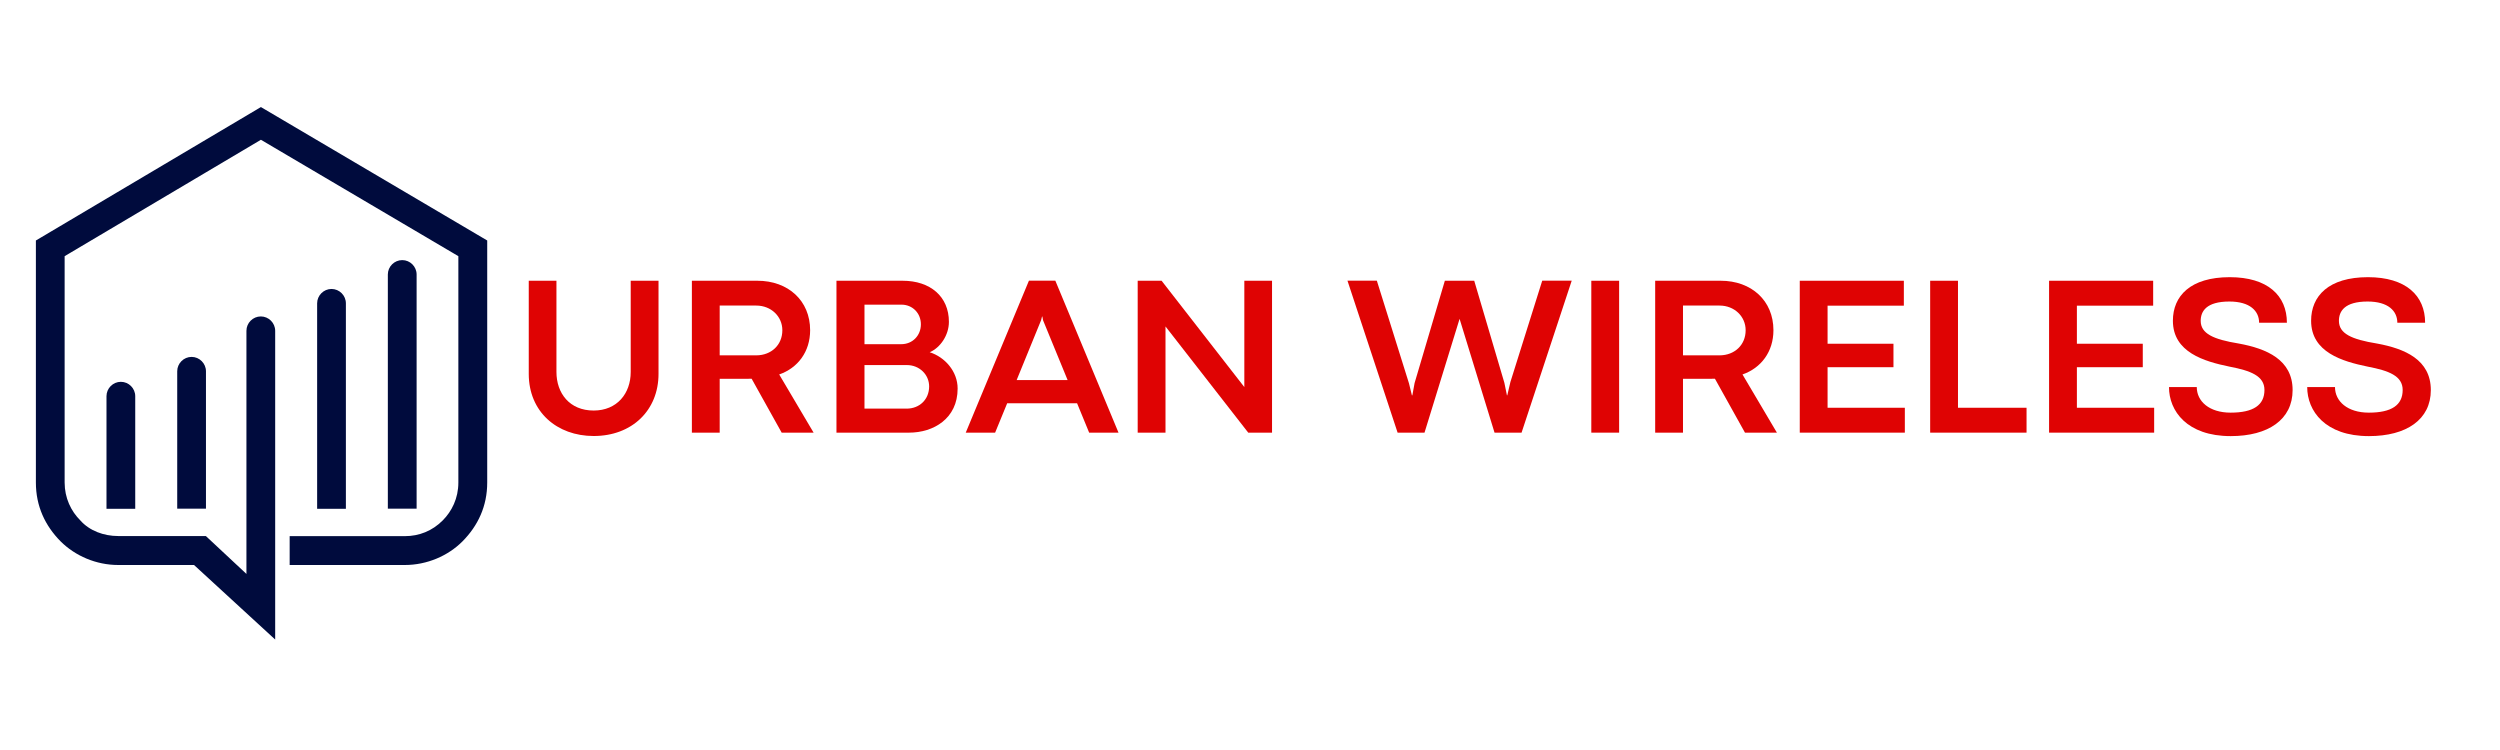<svg xmlns="http://www.w3.org/2000/svg" xmlns:xlink="http://www.w3.org/1999/xlink" width="500" zoomAndPan="magnify" viewBox="0 0 375 112.5" height="150" preserveAspectRatio="xMidYMid meet" version="1.0"><defs><g/><clipPath id="86a2fa3795"><path d="M 5.391 16.059 L 73.312 16.059 L 73.312 95.953 L 5.391 95.953 Z M 5.391 16.059 " clip-rule="nonzero"/></clipPath></defs><g fill="#df0303" fill-opacity="1"><g transform="translate(77.001, 64.897)"><g><path d="M 12.047 0.504 C 17.824 0.504 21.777 -3.367 21.777 -8.812 L 21.777 -22.785 L 17.605 -22.785 L 17.605 -9.098 C 17.605 -5.863 15.547 -3.316 12.047 -3.316 C 8.441 -3.316 6.465 -5.898 6.465 -9.113 L 6.465 -22.785 L 2.312 -22.785 L 2.312 -8.812 C 2.312 -3.117 6.551 0.504 12.047 0.504 Z M 12.047 0.504 "/></g></g></g><g fill="#df0303" fill-opacity="1"><g transform="translate(101.067, 64.897)"><g><path d="M 6.887 0 L 6.887 -8.074 L 10.789 -8.074 C 11.09 -8.074 11.375 -8.074 11.676 -8.09 L 16.184 0 L 20.973 0 L 15.812 -8.727 C 18.613 -9.699 20.453 -12.145 20.453 -15.363 C 20.453 -19.801 17.156 -22.785 12.547 -22.785 L 2.715 -22.785 L 2.715 0 Z M 6.887 -19.062 L 12.379 -19.062 C 14.59 -19.062 16.285 -17.438 16.285 -15.363 C 16.285 -13.133 14.609 -11.609 12.398 -11.594 L 6.887 -11.594 Z M 6.887 -19.062 "/></g></g></g><g fill="#df0303" fill-opacity="1"><g transform="translate(122.754, 64.897)"><g><path d="M 13.602 0 C 17.273 0 20.891 -2.109 20.891 -6.617 C 20.891 -9.18 18.996 -11.324 16.703 -12.062 C 18.277 -12.73 19.582 -14.609 19.582 -16.617 C 19.582 -20.422 16.785 -22.785 12.648 -22.785 L 2.715 -22.785 L 2.715 0 Z M 6.918 -19.199 L 12.465 -19.199 C 14.121 -19.199 15.379 -17.926 15.379 -16.25 C 15.379 -14.559 14.121 -13.27 12.445 -13.27 L 6.918 -13.27 Z M 6.918 -10.137 L 13.27 -10.137 C 15.176 -10.137 16.617 -8.695 16.617 -6.934 C 16.617 -4.977 15.176 -3.602 13.234 -3.602 L 6.918 -3.602 Z M 6.918 -10.137 "/></g></g></g><g fill="#df0303" fill-opacity="1"><g transform="translate(144.71, 64.897)"><g><path d="M 23.066 0 L 13.586 -22.801 L 9.633 -22.801 L 0.152 0 L 4.559 0 L 6.367 -4.406 L 16.852 -4.406 L 18.664 0 Z M 11.457 -16.871 L 11.594 -17.422 L 11.645 -17.422 L 11.742 -16.871 L 15.43 -7.891 L 7.789 -7.891 Z M 11.457 -16.871 "/></g></g></g><g fill="#df0303" fill-opacity="1"><g transform="translate(167.938, 64.897)"><g><path d="M 6.887 0 L 6.887 -15.93 L 19.297 0 L 22.867 0 L 22.867 -22.785 L 18.711 -22.785 L 18.711 -6.836 L 6.301 -22.785 L 2.715 -22.785 L 2.715 0 Z M 6.887 0 "/></g></g></g><g fill="#df0303" fill-opacity="1"><g transform="translate(193.511, 64.897)"><g/></g></g><g fill="#df0303" fill-opacity="1"><g transform="translate(201.868, 64.897)"><g><path d="M 11.809 0 L 17.07 -17.07 L 22.312 0 L 26.367 0 L 33.891 -22.801 L 29.469 -22.801 L 24.691 -7.59 L 24.223 -5.594 L 24.172 -5.594 L 23.789 -7.473 L 19.266 -22.785 L 14.859 -22.785 L 10.32 -7.438 L 9.984 -5.594 L 9.918 -5.594 L 9.48 -7.387 L 4.656 -22.801 L 0.25 -22.801 L 7.773 0 Z M 11.809 0 "/></g></g></g><g fill="#df0303" fill-opacity="1"><g transform="translate(235.982, 64.897)"><g><path d="M 6.887 0 L 6.887 -22.785 L 2.715 -22.785 L 2.715 0 Z M 6.887 0 "/></g></g></g><g fill="#df0303" fill-opacity="1"><g transform="translate(245.562, 64.897)"><g><path d="M 6.887 0 L 6.887 -8.074 L 10.789 -8.074 C 11.09 -8.074 11.375 -8.074 11.676 -8.09 L 16.184 0 L 20.973 0 L 15.812 -8.727 C 18.613 -9.699 20.453 -12.145 20.453 -15.363 C 20.453 -19.801 17.156 -22.785 12.547 -22.785 L 2.715 -22.785 L 2.715 0 Z M 6.887 -19.062 L 12.379 -19.062 C 14.59 -19.062 16.285 -17.438 16.285 -15.363 C 16.285 -13.133 14.609 -11.609 12.398 -11.594 L 6.887 -11.594 Z M 6.887 -19.062 "/></g></g></g><g fill="#df0303" fill-opacity="1"><g transform="translate(267.249, 64.897)"><g><path d="M 18.477 0 L 18.477 -3.734 L 6.887 -3.734 L 6.887 -9.816 L 16.77 -9.816 L 16.77 -13.336 L 6.887 -13.336 L 6.887 -19.047 L 18.328 -19.047 L 18.328 -22.785 L 2.715 -22.785 L 2.715 0 Z M 18.477 0 "/></g></g></g><g fill="#df0303" fill-opacity="1"><g transform="translate(286.81, 64.897)"><g><path d="M 17.172 0 L 17.172 -3.734 L 6.887 -3.734 L 6.887 -22.785 L 2.715 -22.785 L 2.715 0 Z M 17.172 0 "/></g></g></g><g fill="#df0303" fill-opacity="1"><g transform="translate(304.646, 64.897)"><g><path d="M 18.477 0 L 18.477 -3.734 L 6.887 -3.734 L 6.887 -9.816 L 16.77 -9.816 L 16.77 -13.336 L 6.887 -13.336 L 6.887 -19.047 L 18.328 -19.047 L 18.328 -22.785 L 2.715 -22.785 L 2.715 0 Z M 18.477 0 "/></g></g></g><g fill="#df0303" fill-opacity="1"><g transform="translate(324.207, 64.897)"><g><path d="M 10.402 0.52 C 16.031 0.52 19.684 -1.961 19.684 -6.383 C 19.684 -10.938 15.797 -12.598 11.609 -13.367 C 7.789 -13.988 5.898 -14.859 5.898 -16.77 C 5.898 -18.211 6.75 -19.668 10.203 -19.668 C 13.301 -19.668 14.66 -18.242 14.66 -16.484 L 18.828 -16.484 C 18.828 -20.57 15.93 -23.32 10.254 -23.32 C 4.34 -23.32 1.727 -20.488 1.727 -16.785 C 1.727 -12.062 6.398 -10.688 10.219 -9.902 C 13.387 -9.297 15.461 -8.512 15.461 -6.398 C 15.461 -4.137 13.805 -3 10.387 -3 C 7.172 -3 5.309 -4.707 5.309 -6.836 L 1.141 -6.836 C 1.141 -3.266 3.82 0.52 10.402 0.52 Z M 10.402 0.52 "/></g></g></g><g fill="#df0303" fill-opacity="1"><g transform="translate(344.94, 64.897)"><g><path d="M 10.402 0.52 C 16.031 0.52 19.684 -1.961 19.684 -6.383 C 19.684 -10.938 15.797 -12.598 11.609 -13.367 C 7.789 -13.988 5.898 -14.859 5.898 -16.77 C 5.898 -18.211 6.75 -19.668 10.203 -19.668 C 13.301 -19.668 14.66 -18.242 14.66 -16.484 L 18.828 -16.484 C 18.828 -20.57 15.93 -23.32 10.254 -23.32 C 4.34 -23.32 1.727 -20.488 1.727 -16.785 C 1.727 -12.062 6.398 -10.688 10.219 -9.902 C 13.387 -9.297 15.461 -8.512 15.461 -6.398 C 15.461 -4.137 13.805 -3 10.387 -3 C 7.172 -3 5.309 -4.707 5.309 -6.836 L 1.141 -6.836 C 1.141 -3.266 3.82 0.52 10.402 0.52 Z M 10.402 0.52 "/></g></g></g><g clip-path="url(#86a2fa3795)"><path fill="#000b3d" d="M 43.449 80.422 L 60.719 80.422 C 62.875 80.422 64.84 79.637 66.402 78.07 C 67.777 76.699 68.754 74.734 68.754 72.387 L 68.754 38.426 L 39.137 20.965 L 9.695 38.426 L 9.695 72.371 C 9.695 74.719 10.668 76.684 12.043 78.055 C 13.418 79.621 15.574 80.406 17.73 80.406 L 30.879 80.406 L 36.965 86.09 L 36.965 49.621 C 36.965 48.441 37.938 47.465 39.121 47.465 C 40.301 47.465 41.277 48.441 41.277 49.621 L 41.277 95.93 L 29.105 84.75 L 17.746 84.75 C 14.406 84.75 11.277 83.375 9.105 81.219 C 6.758 78.855 5.383 75.914 5.383 72.387 L 5.383 36.074 L 39.137 16.059 L 73.082 36.074 L 73.082 72.387 C 73.082 75.914 71.707 78.855 69.359 81.219 C 67.203 83.375 64.055 84.75 60.719 84.75 L 43.449 84.75 Z M 47.57 76.301 L 47.57 45.5 C 47.57 44.32 48.547 43.344 49.727 43.344 C 50.91 43.344 51.883 44.32 51.883 45.5 L 51.883 76.316 L 47.57 76.316 Z M 26.582 76.301 L 26.582 55.691 C 26.582 54.512 27.555 53.535 28.738 53.535 C 29.918 53.535 30.895 54.512 30.895 55.691 L 30.895 76.301 Z M 58.176 76.301 L 58.176 41.172 C 58.176 39.988 59.152 39.016 60.336 39.016 C 61.516 39.016 62.492 39.988 62.492 41.172 L 62.492 76.301 Z M 15.973 76.301 L 15.973 59.43 C 15.973 58.246 16.949 57.273 18.129 57.273 C 19.312 57.273 20.285 58.246 20.285 59.43 L 20.285 76.316 L 15.973 76.316 Z M 15.973 76.301 " fill-opacity="1" fill-rule="nonzero"/></g></svg>